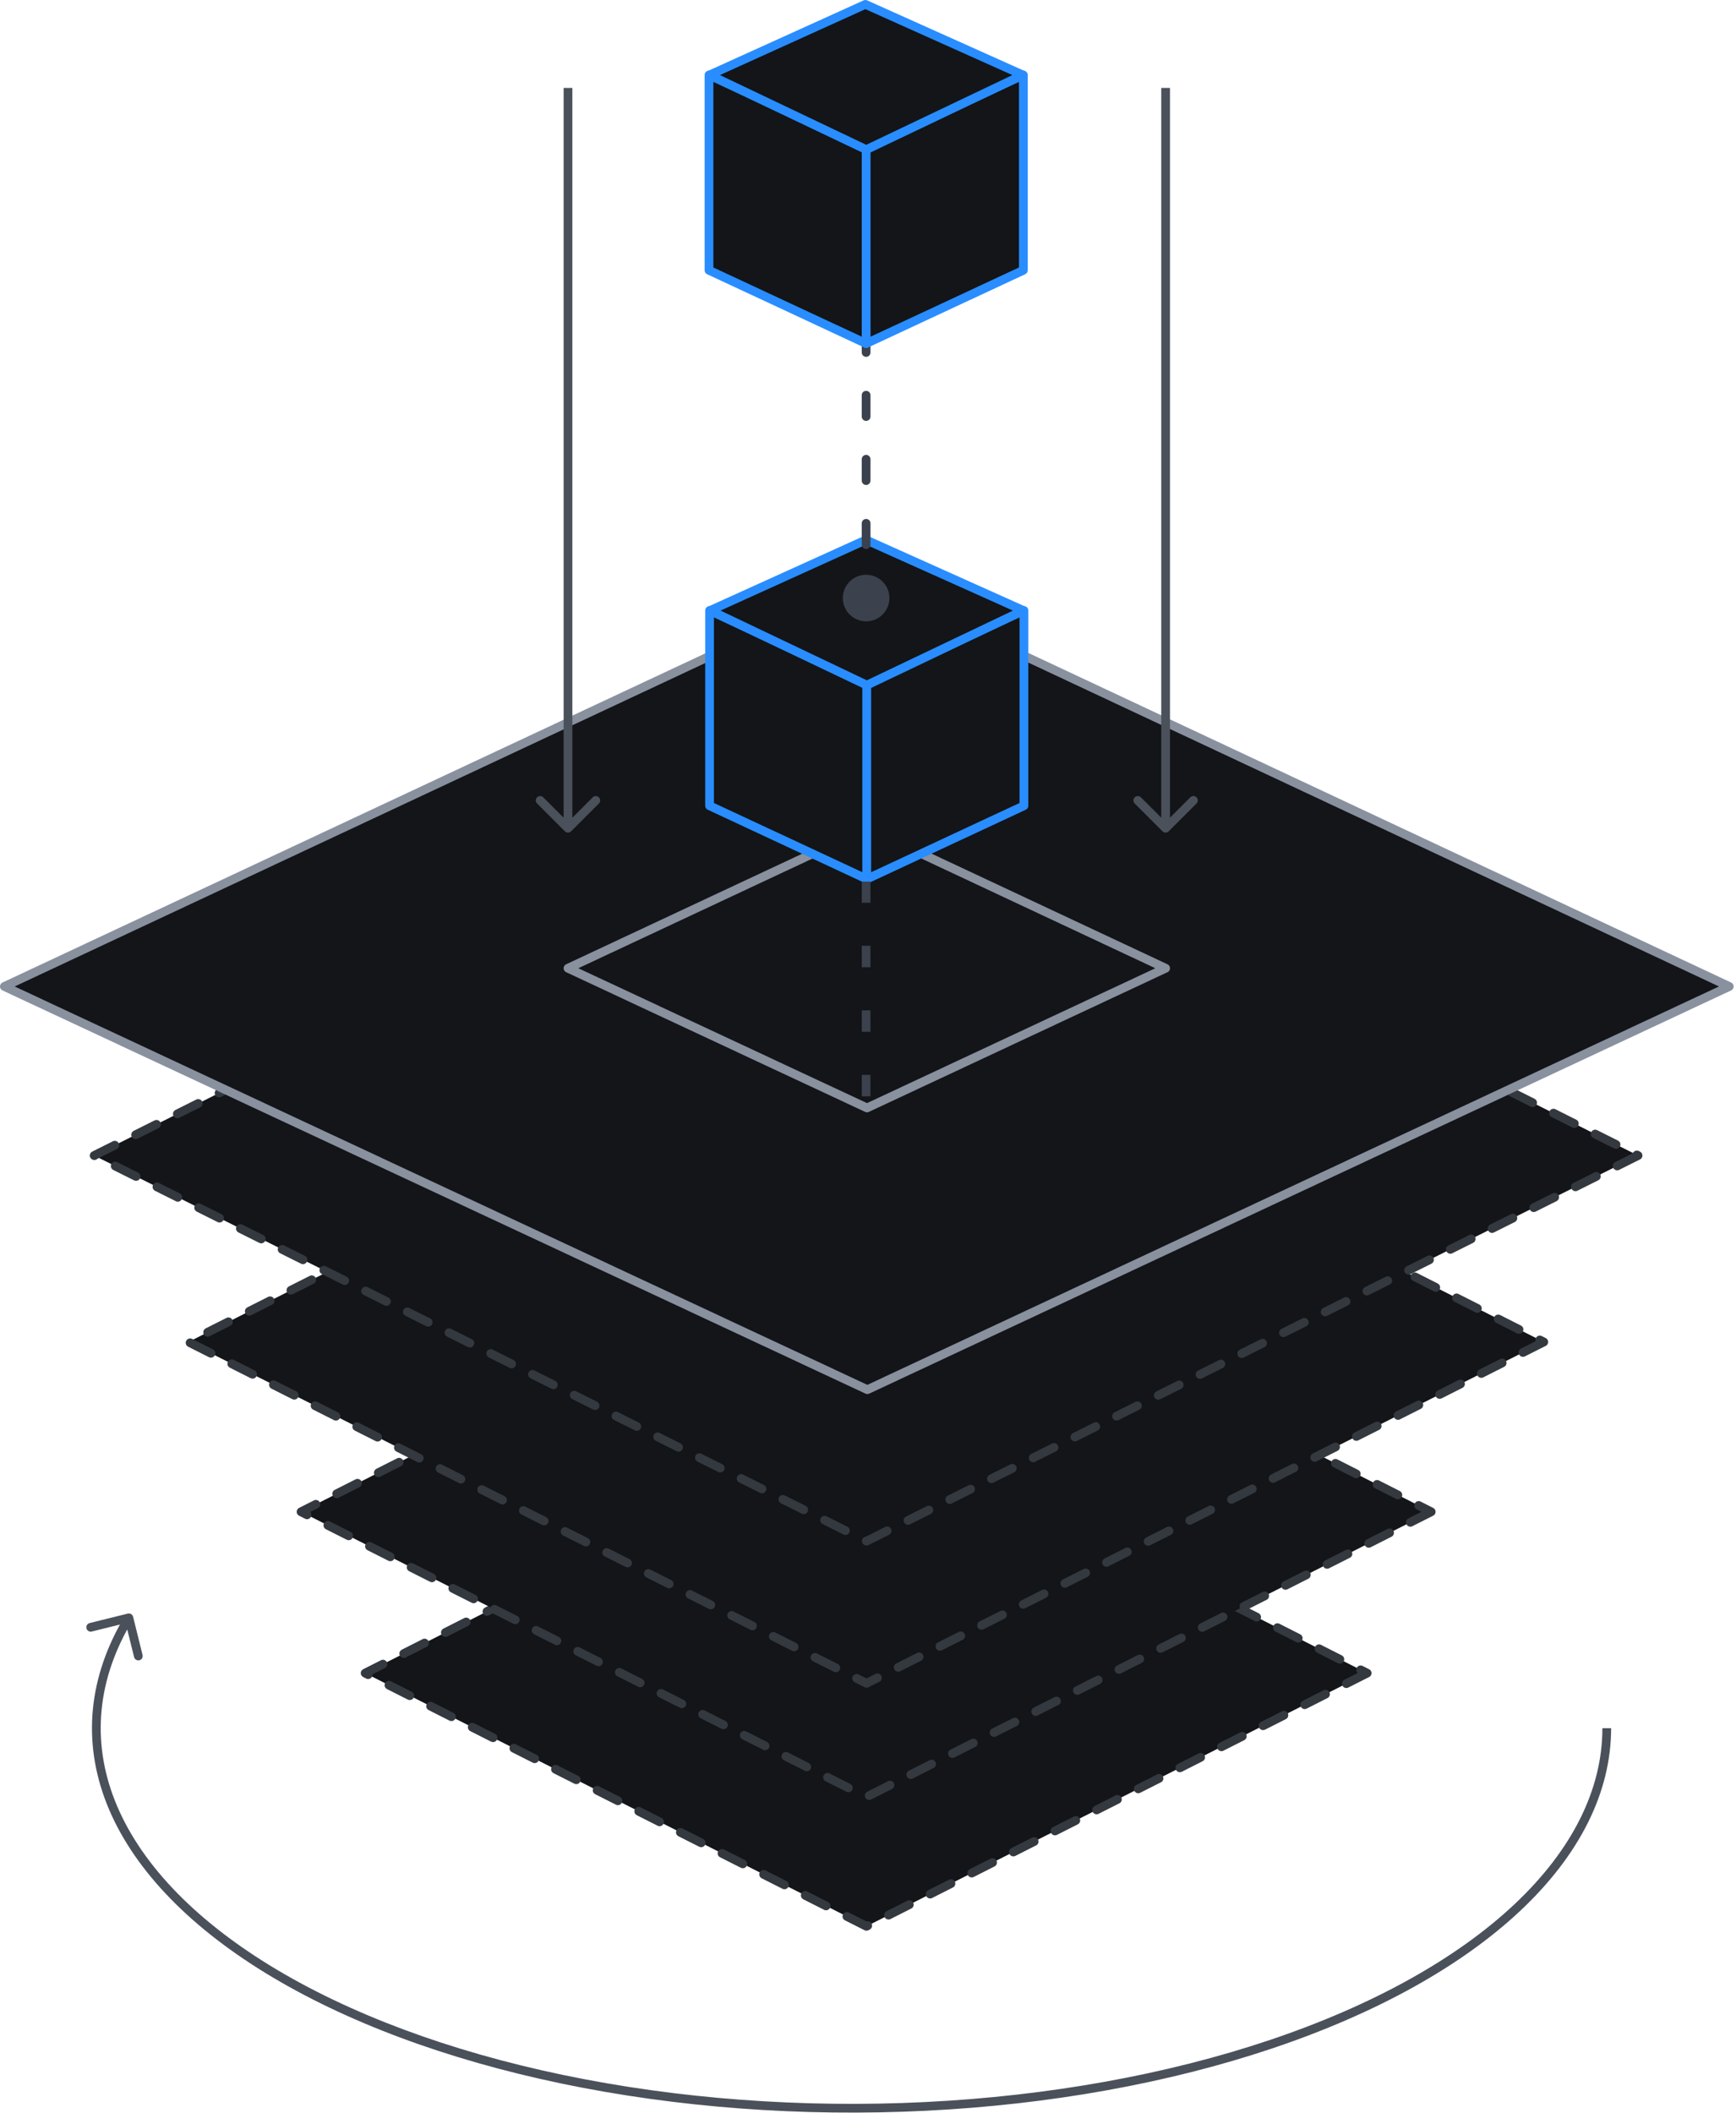 <svg width="475" height="578" viewBox="0 0 475 578" fill="none" xmlns="http://www.w3.org/2000/svg">
<path fill-rule="evenodd" clip-rule="evenodd" d="M374.073 457.662L237.078 526.913L99.912 457.662L237.078 388.238L374.073 457.662Z" fill="#131518" stroke="#343940" stroke-width="2.391" stroke-linecap="round" stroke-linejoin="round" stroke-dasharray="6.38 6.38"/>
<path fill-rule="evenodd" clip-rule="evenodd" d="M391.601 413.532L237.084 491.538L82.373 413.532L237.084 335.33L391.601 413.532Z" fill="#131518" stroke="#343940" stroke-width="2.391" stroke-linecap="round" stroke-linejoin="round" stroke-dasharray="6.38 6.38"/>
<path fill-rule="evenodd" clip-rule="evenodd" d="M422.406 367.078L237.103 460.45L51.569 367.078L237.103 273.473L422.406 367.078Z" fill="#131518" stroke="#343940" stroke-width="2.391" stroke-linecap="round" stroke-linejoin="round" stroke-dasharray="6.38 6.38"/>
<path fill-rule="evenodd" clip-rule="evenodd" d="M448.199 316.079L237.112 421.557L25.761 316.079L237.112 210.338L448.199 316.079Z" fill="#131518" stroke="#343940" stroke-width="2.391" stroke-linecap="round" stroke-linejoin="round" stroke-dasharray="6.38 6.38"/>
<path fill-rule="evenodd" clip-rule="evenodd" d="M473.157 269.836L237.324 380.126L1.196 269.836L237.324 159.271L473.157 269.836Z" fill="#131518" stroke="#89919F" stroke-width="2.391" stroke-linecap="round" stroke-linejoin="round"/>
<path fill-rule="evenodd" clip-rule="evenodd" d="M318.938 264.849L237.227 303.062L155.414 264.849L237.227 226.54L318.938 264.849Z" fill="#131518" stroke="#89919F" stroke-width="2.391" stroke-linecap="round" stroke-linejoin="round"/>
<path d="M194.149 166.99L237.152 187.042V240.459L194.149 220.407V166.99Z" fill="#131518" stroke="#298DFF" stroke-width="2.391" stroke-linejoin="round"/>
<path d="M280.163 166.99L237.16 187.042V240.459L280.163 220.407V166.99Z" fill="#131518" stroke="#298DFF" stroke-width="2.391" stroke-linejoin="round"/>
<path d="M236.943 147.676L194.318 166.986L237.184 187.415L280.009 166.986L236.943 147.676Z" fill="#131518" stroke="#298DFF" stroke-width="2.391" stroke-linejoin="round"/>
<path d="M236.986 169.963C240.507 169.963 243.362 167.109 243.362 163.587C243.362 160.066 240.507 157.212 236.986 157.212C233.465 157.212 230.61 160.066 230.61 163.587C230.61 167.109 233.465 169.963 236.986 169.963ZM236.986 47.303C240.507 47.303 243.362 44.449 243.362 40.927C243.362 37.406 240.507 34.551 236.986 34.551C233.465 34.551 230.61 37.406 230.61 40.927C230.61 44.449 233.465 47.303 236.986 47.303ZM238.182 160.667C238.182 160.007 237.646 159.471 236.986 159.471C236.326 159.471 235.791 160.007 235.791 160.667L236.986 160.667L238.182 160.667ZM235.791 148.985C235.791 149.645 236.326 150.18 236.986 150.18C237.646 150.18 238.182 149.645 238.182 148.985L236.986 148.985L235.791 148.985ZM238.182 143.144C238.182 142.484 237.646 141.949 236.986 141.949C236.326 141.949 235.791 142.484 235.791 143.144L236.986 143.144L238.182 143.144ZM235.791 131.462C235.791 132.122 236.326 132.658 236.986 132.658C237.646 132.658 238.182 132.122 238.182 131.462L236.986 131.462L235.791 131.462ZM238.182 125.621C238.182 124.961 237.646 124.426 236.986 124.426C236.326 124.426 235.791 124.961 235.791 125.621L236.986 125.621L238.182 125.621ZM235.791 113.939C235.791 114.6 236.326 115.135 236.986 115.135C237.646 115.135 238.182 114.6 238.182 113.939L236.986 113.939L235.791 113.939ZM238.182 108.098C238.182 107.438 237.646 106.903 236.986 106.903C236.326 106.903 235.791 107.438 235.791 108.098L236.986 108.098L238.182 108.098ZM235.791 96.416C235.791 97.077 236.326 97.612 236.986 97.612C237.646 97.612 238.182 97.077 238.182 96.416L236.986 96.416L235.791 96.416ZM238.182 90.575C238.182 89.915 237.646 89.38 236.986 89.38C236.326 89.38 235.791 89.915 235.791 90.575L236.986 90.575L238.182 90.575ZM235.791 78.894C235.791 79.554 236.326 80.089 236.986 80.089C237.646 80.089 238.182 79.554 238.182 78.894L236.986 78.894L235.791 78.894ZM238.182 73.053C238.182 72.392 237.646 71.857 236.986 71.857C236.326 71.857 235.791 72.392 235.791 73.053L236.986 73.053L238.182 73.053ZM235.791 61.371C235.791 62.031 236.326 62.566 236.986 62.566C237.646 62.566 238.182 62.031 238.182 61.371L236.986 61.371L235.791 61.371ZM238.182 55.53C238.182 54.87 237.646 54.334 236.986 54.334C236.326 54.334 235.791 54.87 235.791 55.53L236.986 55.53L238.182 55.53ZM235.791 43.848C235.791 44.508 236.326 45.043 236.986 45.043C237.646 45.043 238.182 44.508 238.182 43.848L236.986 43.848L235.791 43.848ZM236.986 163.587L238.182 163.587L238.182 160.667L236.986 160.667L235.791 160.667L235.791 163.587L236.986 163.587ZM236.986 148.985L238.182 148.985L238.182 143.144L236.986 143.144L235.791 143.144L235.791 148.985L236.986 148.985ZM236.986 131.462L238.182 131.462L238.182 125.621L236.986 125.621L235.791 125.621L235.791 131.462L236.986 131.462ZM236.986 113.939L238.182 113.939L238.182 108.098L236.986 108.098L235.791 108.098L235.791 113.939L236.986 113.939ZM236.986 96.416L238.182 96.416L238.182 90.575L236.986 90.575L235.791 90.575L235.791 96.416L236.986 96.416ZM236.986 78.894L238.182 78.894L238.182 73.053L236.986 73.053L235.791 73.053L235.791 78.894L236.986 78.894ZM236.986 61.371L238.182 61.371L238.182 55.53L236.986 55.53L235.791 55.53L235.791 61.371L236.986 61.371ZM236.986 43.848L238.182 43.848L238.182 40.927L236.986 40.927L235.791 40.927L235.791 43.848L236.986 43.848Z" fill="#3B414D"/>
<path d="M236.986 299.887L236.986 241.153" stroke="#3B414D" stroke-width="2.391" stroke-linejoin="round" stroke-dasharray="5.88 11.77"/>
<path d="M193.992 20.509L236.995 40.562V93.978L193.992 73.926V20.509Z" fill="#131518" stroke="#298DFF" stroke-width="2.391" stroke-linejoin="round"/>
<path d="M280.006 20.509L237.002 40.562V93.978L280.006 73.926V20.509Z" fill="#131518" stroke="#298DFF" stroke-width="2.391" stroke-linejoin="round"/>
<path d="M236.786 1.195L194.161 20.506L237.026 40.935L279.852 20.506L236.786 1.195Z" fill="#131518" stroke="#298DFF" stroke-width="2.391" stroke-linejoin="round"/>
<path d="M253.253 576.177L253.194 574.983L253.253 576.177ZM153.922 568.764L154.166 567.593L153.922 568.764ZM73.265 538.668L72.64 539.687L73.265 538.668ZM30.331 492.996L31.443 492.557L30.331 492.996ZM36.419 442.247C36.26 441.606 35.612 441.216 34.971 441.374L24.527 443.961C23.886 444.12 23.495 444.768 23.654 445.409C23.813 446.05 24.461 446.441 25.102 446.282L34.385 443.983L36.685 453.266C36.844 453.907 37.492 454.297 38.133 454.139C38.773 453.98 39.164 453.332 39.006 452.691L36.419 442.247ZM439.638 472.714H438.442C438.442 489.393 430.27 505.931 414.419 520.851L415.238 521.722L416.058 522.592C432.244 507.357 440.833 490.228 440.833 472.714H439.638ZM415.238 521.722L414.419 520.851C398.562 535.777 375.567 548.561 347.42 558.023L347.801 559.156L348.182 560.29C376.546 550.755 399.877 537.823 416.058 522.592L415.238 521.722ZM347.801 559.156L347.42 558.023C319.282 567.483 286.917 573.312 253.194 574.983L253.253 576.177L253.312 577.371C287.226 575.69 319.81 569.828 348.182 560.29L347.801 559.156ZM253.253 576.177L253.194 574.983C219.472 576.654 185.456 574.114 154.166 567.593L153.922 568.764L153.678 569.934C185.178 576.499 219.398 579.051 253.312 577.371L253.253 576.177ZM153.922 568.764L154.166 567.593C122.871 561.072 95.304 550.776 73.89 537.649L73.265 538.668L72.64 539.687C94.342 552.991 122.183 563.37 153.678 569.934L153.922 568.764ZM73.265 538.668L73.89 537.649C52.466 524.515 37.945 509.004 31.443 492.557L30.331 492.996L29.219 493.436C35.976 510.525 50.948 526.389 72.64 539.687L73.265 538.668ZM30.331 492.996L31.443 492.557C24.959 476.158 26.597 459.216 36.282 443.152L35.258 442.535L34.234 441.917C24.191 458.575 22.443 476.297 29.219 493.436L30.331 492.996Z" fill="#4B515B"/>
<path d="M318.086 227.396C318.552 227.863 319.309 227.863 319.776 227.396L327.384 219.788C327.851 219.321 327.851 218.564 327.384 218.097C326.917 217.63 326.16 217.63 325.694 218.097L318.931 224.86L312.168 218.097C311.702 217.63 310.945 217.63 310.478 218.097C310.011 218.564 310.011 219.321 310.478 219.788L318.086 227.396ZM318.931 24.059L317.735 24.059L317.735 226.551L318.931 226.551L320.126 226.551L320.126 24.059L318.931 24.059Z" fill="#4B515B"/>
<path d="M154.568 227.396C155.035 227.863 155.792 227.863 156.259 227.396L163.867 219.788C164.334 219.321 164.334 218.564 163.867 218.097C163.4 217.63 162.643 217.63 162.176 218.097L155.414 224.86L148.651 218.097C148.184 217.63 147.427 217.63 146.961 218.097C146.494 218.564 146.494 219.321 146.961 219.788L154.568 227.396ZM155.414 24.059L154.218 24.059L154.218 226.551L155.414 226.551L156.609 226.551L156.609 24.059L155.414 24.059Z" fill="#4B515B"/>
</svg>
